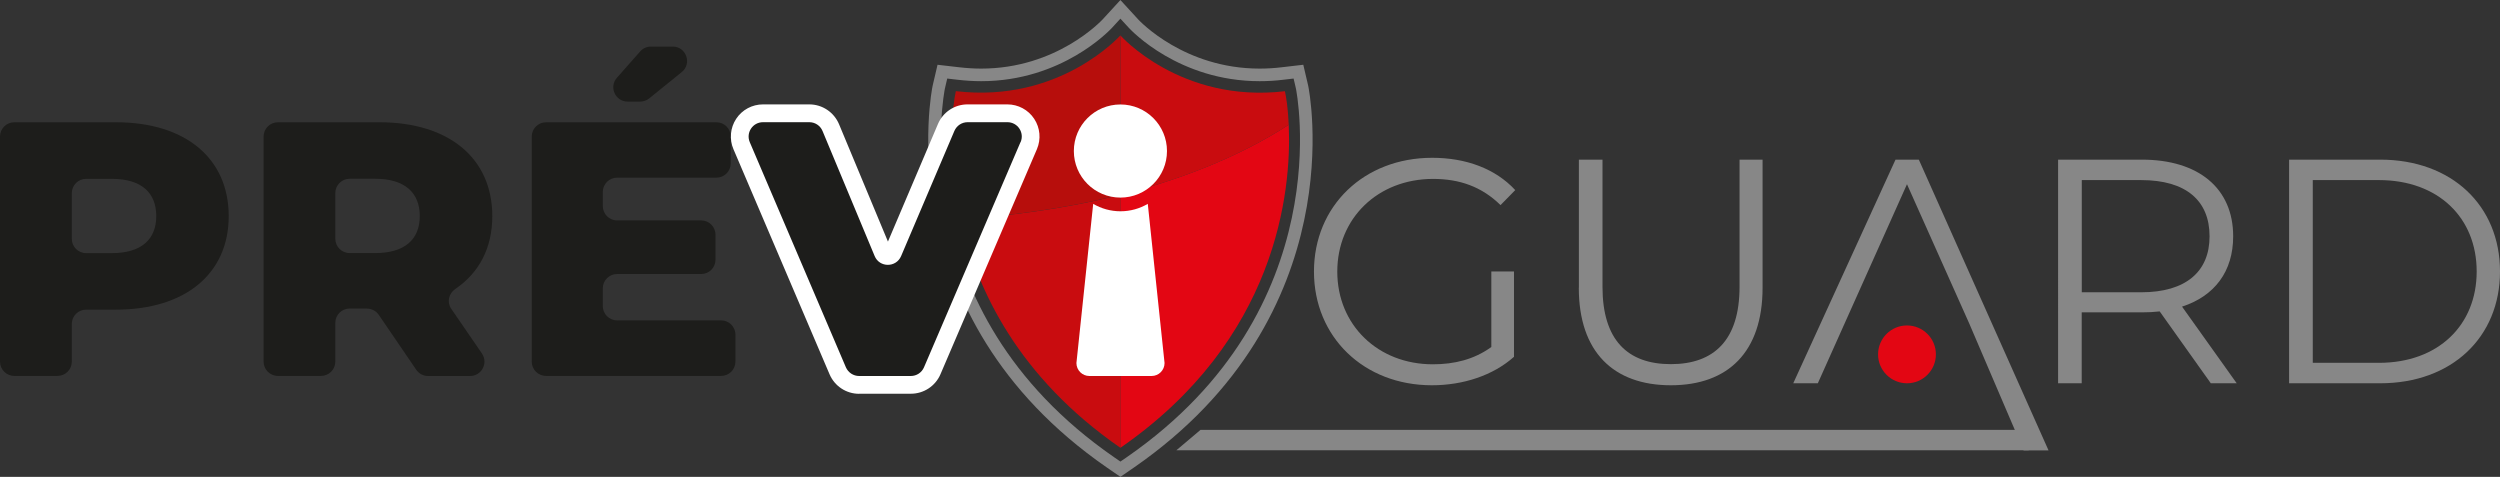 <?xml version="1.0" encoding="UTF-8"?><svg id="Calque_1" xmlns="http://www.w3.org/2000/svg" viewBox="0 0 339.83 64.82"><rect x="0" y="0" width="339.83" height="64.82" fill="#333333" stroke="none"/><g><path d="M130.6,29.78c2.18,9.65,7.87,21.53,21.7,31.09V26.48c-8.1,2.04-15.84,2.93-21.7,3.3Z" fill="#c90c0f"/><path d="M152.3,60.87c21.2-14.65,23.3-34.75,22.88-43.91-7.1,4.58-15.16,7.57-22.88,9.52V60.87Z" fill="#e30613"/><path d="M152.3,4.8s-8.19,9.27-22.37,7.59c-.38,1.62-1.32,8.57,.66,17.38,5.87-.37,13.6-1.26,21.7-3.3V4.8Z" fill="#b70e0c"/><path d="M152.3,4.8V26.48c7.72-1.94,15.78-4.93,22.88-9.52-.1-2.27-.36-3.89-.52-4.56-14.18,1.67-22.37-7.59-22.37-7.59Z" fill="#c90c0f"/></g><path d="M150.92,62.83c-29.54-20.45-23.38-50.69-23.31-50.99l.49-2.1,2.15,.25c1.04,.12,2.09,.19,3.12,.19,10.62,0,16.88-6.69,17.15-6.97l1.78-1.94,1.78,1.94c.26,.28,6.53,6.97,17.15,6.97h0c1.03,0,2.07-.06,3.12-.19l2.15-.25,.49,2.1c.07,.3,6.23,30.54-23.31,50.99l-1.38,.95-1.38-.95Z" fill="none" stroke="#878787" stroke-miterlimit="10" stroke-width="1.71"/><g><path d="M202.72,36.9h3.08v11.6c-2.87,2.56-6.95,3.87-11.16,3.87-9.25,0-16.03-6.56-16.03-15.46s6.78-15.46,16.07-15.46c4.6,0,8.6,1.48,11.29,4.39l-2,2.04c-2.56-2.52-5.6-3.56-9.16-3.56-7.51,0-13.03,5.34-13.03,12.6s5.52,12.6,12.99,12.6c2.91,0,5.6-.65,7.95-2.35v-10.25Z" fill="#878787"/><path d="M214.62,39.11V21.7h3.21v17.29c0,7.21,3.39,10.51,9.29,10.51s9.34-3.3,9.34-10.51V21.7h3.13v17.42c0,8.73-4.69,13.25-12.47,13.25s-12.51-4.52-12.51-13.25Z" fill="#878787"/><path d="M266.52,41.37l-7.3-16.33-12.12,27.06h-3.34l13.9-30.4h3.17l17.63,39.52h-3.39l-7.38-17.23" fill="#878787"/><path d="M300.52,52.1l-6.95-9.77c-.78,.09-1.56,.13-2.43,.13h-8.17v9.64h-3.21V21.7h11.38c7.73,0,12.42,3.91,12.42,10.42,0,4.78-2.52,8.12-6.95,9.56l7.43,10.42h-3.52Zm-.17-19.98c0-4.86-3.21-7.64-9.29-7.64h-8.08v15.25h8.08c6.08,0,9.29-2.82,9.29-7.6Z" fill="#878787"/><path d="M311.16,21.7h12.38c9.73,0,16.29,6.25,16.29,15.2s-6.56,15.2-16.29,15.2h-12.38V21.7Zm12.21,27.62c8.08,0,13.29-5.13,13.29-12.42s-5.21-12.42-13.29-12.42h-8.99v24.84h8.99Z" fill="#878787"/></g><polygon points="275.76 61.21 159.9 61.21 163.19 58.43 275.76 58.43 275.76 61.21" fill="#878787"/><path d="M31.09,29.38c0,7.83-5.91,12.71-15.32,12.71h-4.06c-1.08,0-1.95,.87-1.95,1.95v5.11c0,1.08-.87,1.95-1.95,1.95H1.95c-1.08,0-1.95-.87-1.95-1.95V18.57c0-1.08,.87-1.95,1.95-1.95H15.77c9.41,0,15.32,4.88,15.32,12.76Zm-9.85,0c0-3.2-2.02-5.07-6.06-5.07h-3.47c-1.08,0-1.95,.87-1.95,1.95v6.2c0,1.08,.87,1.95,1.95,1.95h3.47c4.04,0,6.06-1.87,6.06-5.03Z" fill="#1d1d1b"/><path d="M49.87,41.94h-2.34c-1.08,0-1.95,.87-1.95,1.95v5.26c0,1.08-.87,1.95-1.95,1.95h-5.85c-1.08,0-1.95-.87-1.95-1.95V18.57c0-1.08,.87-1.95,1.95-1.95h13.82c9.41,0,15.32,4.88,15.32,12.76,0,4.35-1.81,7.72-5.03,9.9-.89,.61-1.17,1.79-.56,2.68l4.18,6.09c.89,1.3-.04,3.06-1.61,3.06h-5.71c-.65,0-1.25-.32-1.61-.85l-5.09-7.46c-.36-.53-.97-.85-1.61-.85Zm1.13-17.64h-3.47c-1.08,0-1.95,.87-1.95,1.95v6.2c0,1.08,.87,1.95,1.95,1.95h3.47c4.04,0,6.06-1.87,6.06-5.03s-2.02-5.07-6.06-5.07Z" fill="#1d1d1b"/><path d="M99.97,45.52v3.63c0,1.08-.87,1.95-1.95,1.95h-23.79c-1.08,0-1.95-.87-1.95-1.95V18.57c0-1.08,.87-1.95,1.95-1.95h23.15c1.08,0,1.95,.87,1.95,1.95v3.63c0,1.08-.87,1.95-1.95,1.95h-13.49c-1.08,0-1.95,.87-1.95,1.95v1.91c0,1.08,.87,1.95,1.95,1.95h11.42c1.08,0,1.95,.87,1.95,1.95v3.39c0,1.08-.87,1.95-1.95,1.95h-11.42c-1.08,0-1.95,.87-1.95,1.95v2.4c0,1.08,.87,1.95,1.95,1.95h14.13c1.08,0,1.95,.87,1.95,1.95Zm-12.96-31.71h-1.69c-1.68,0-2.58-1.98-1.46-3.24l3.16-3.58c.37-.42,.9-.66,1.46-.66h2.96c1.84,0,2.66,2.31,1.23,3.47l-4.43,3.58c-.35,.28-.78,.43-1.23,.43Z" fill="#1d1d1b"/><path d="M116.78,53.53c-1.75,0-3.33-1.04-4.02-2.66l-13.06-30.59c-.58-1.35-.44-2.9,.37-4.13,.81-1.23,2.18-1.96,3.65-1.96h6.29c1.77,0,3.35,1.06,4.04,2.69l6.65,15.96,6.8-15.99c.69-1.62,2.27-2.66,4.02-2.66h5.41c1.47,0,2.84,.73,3.65,1.96s.95,2.77,.37,4.13l-13.11,30.59c-.69,1.61-2.27,2.65-4.02,2.65h-7.03Z" fill="#fff"/><path d="M138.71,19.34l-13.11,30.59c-.31,.72-1.01,1.18-1.79,1.18h-7.03c-.78,0-1.49-.47-1.8-1.19l-13.06-30.59c-.55-1.29,.39-2.72,1.8-2.72h6.29c.79,0,1.5,.47,1.8,1.2l7.08,16.99c.66,1.6,2.92,1.6,3.6,.01l7.24-17.01c.31-.72,1.01-1.19,1.8-1.19h5.41c1.4,0,2.35,1.43,1.79,2.72Z" fill="#1d1d1b"/><circle cx="152.3" cy="20.53" r="6.33" fill="#fff"/><path d="M156.54,51.11c.97,0,1.76-.79,1.76-1.76l-2.28-21.64c-1.09,.64-2.36,1.01-3.71,1.01s-2.62-.37-3.71-1.01l-2.28,21.64c0,.97,.79,1.76,1.76,1.76h8.47Z" fill="#fff"/><circle cx="259.22" cy="48.17" r="3.93" fill="#e30613"/></svg>